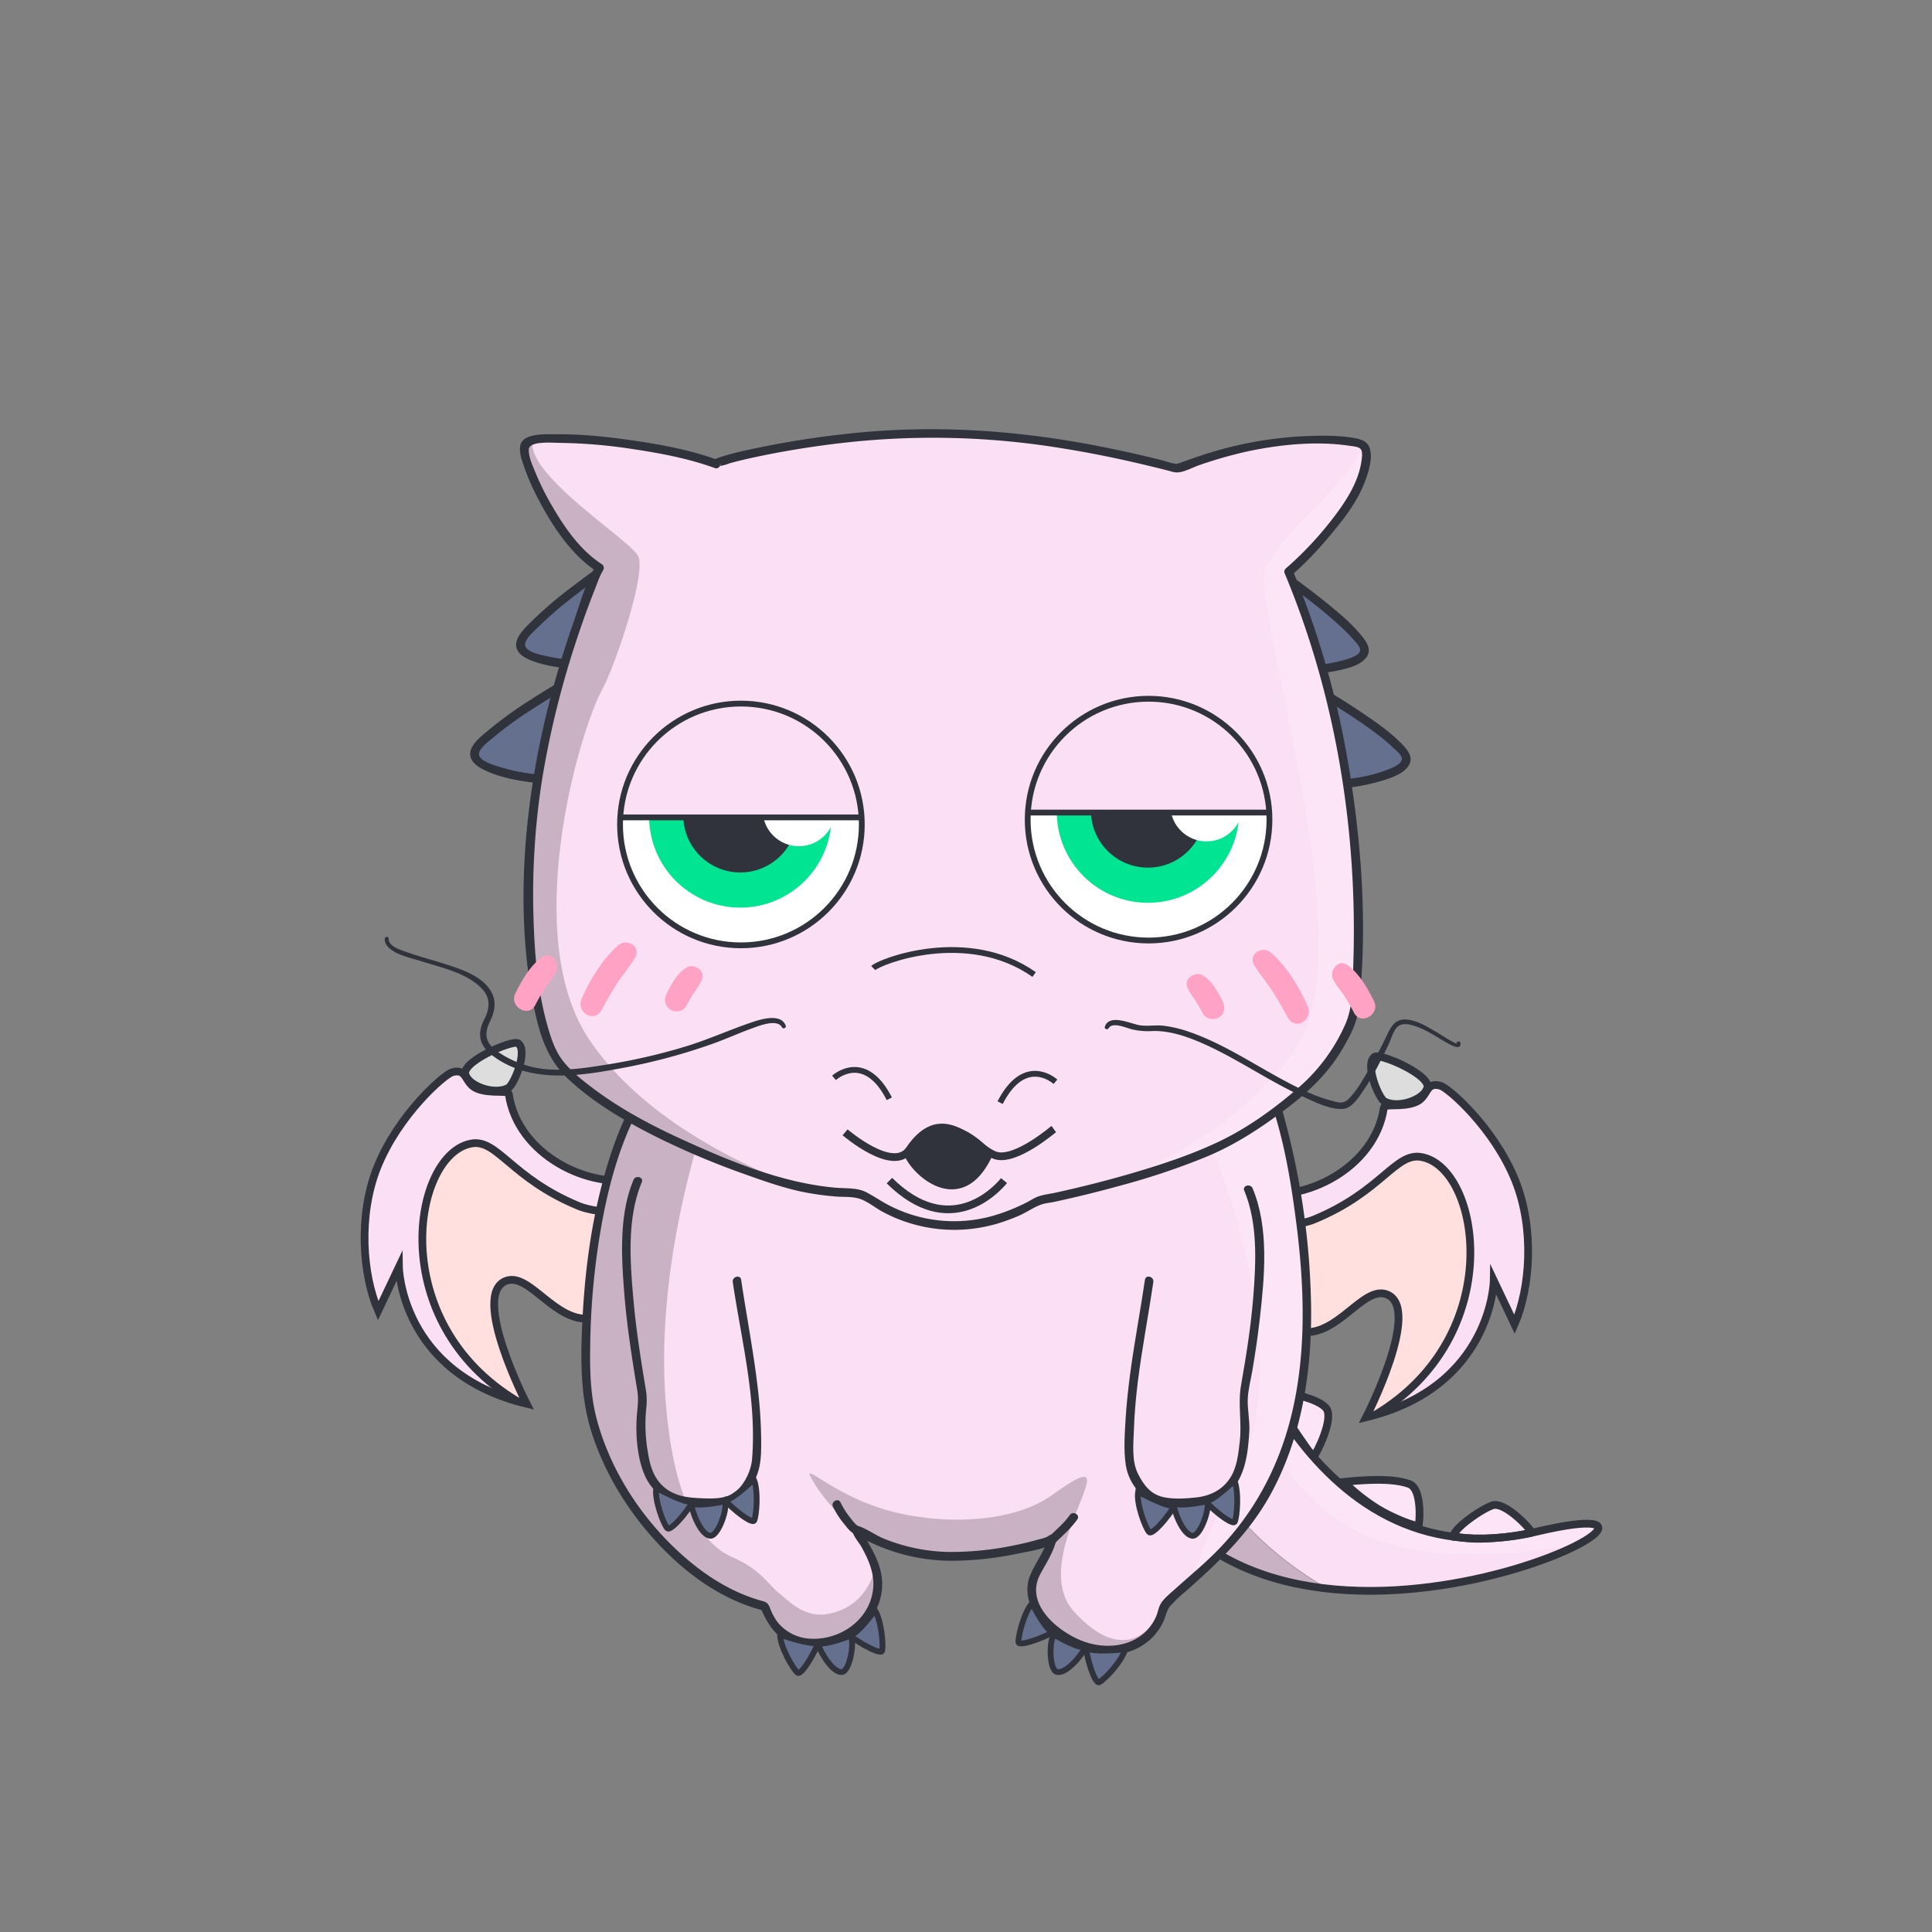 <svg id="_1" data-name="1" xmlns="http://www.w3.org/2000/svg" xmlns:xlink="http://www.w3.org/1999/xlink" viewBox="0 0 1000 1000"><rect x="0" y="0" width="1000" height="1000" fill="#808080" stroke="none"/><defs><clipPath id="clip-path" transform="translate(0.31 30.59)"><path id="_tail03_-clip" data-name="[tail03]-clip" d="M647,648.16s7.53,50.62,23,76,26.39,39.64,47,41,33.55-14.34,37.64-20.65,2.89-16.89-3.86-19.67-11.65-1.26-13.31,5.31,8,6,7,10.19c-1.18,4.65-7.9,5.27-7.9,5.27s-9.53.57-15.5-10.52-.52-31.18,8.38-36.88S757,685.75,767.78,696a68.87,68.87,0,0,1,20.47,43c1.62,17.38-8.4,48.13-26.44,63.4s-39,23.86-66.14,17.51-57.29-26.69-94.18-45.67l28.66-60.31Z" style="fill:none"/></clipPath><clipPath id="clip-path-2" transform="translate(0.31 30.59)"><path id="_tail02_-clip" data-name="[tail02]-clip" d="M654.42,686.18s26.3,9.17,30.69,13.06c5.35,4.74-5.37,23.93-5.37,23.93l13.7,14.27s31.31-2.93,35.78.14,4.7,21.48,4.7,21.48,12.7,6.56,17.56,5.25,14-15.53,20.69-15.75,16.49,12.76,20.15,13.08,33.61-5.81,34.16-2.49-31.12,30.69-100.12,33.67-108.33-27-108.33-27l5.33-89.71,23.93-2.85h0Z" style="fill:#f6ffec"/></clipPath><clipPath id="clip-path-3" transform="translate(0.31 30.59)"><path id="_Tail_Muscle_-clip" data-name="[Tail_Muscle]-clip" d="M645.07,623s23.56,159.66,147.78,144.21c119-14.8,121-14.5,21.48,14.62,0,0-171.46,76.19-223.25-72S645.07,623,645.07,623Z" style="fill:none"/></clipPath><clipPath id="clip-path-4" transform="translate(0.31 30.59)"><path id="_tail08_-clip" data-name="[tail08]-clip" d="M612.89,637.84,585.21,777.66c36.45,23,116.73,22.09,157.24-7.22,9.52-6.89,29.87-27,29.87-27,11.88,17.56,29.29,13.69,37.2-10.33,4-12.06.8-46.51-.37-47.79-3-3.3-37.37,5.52-53.17,17-14.62,10.59,3.76,33.39,5.57,32.61,1.6-.69-3,1.94-4.58,2.83-19.79,10.93-55.82,25.64-86.72,12.14C613.18,724.93,612.89,637.84,612.89,637.84Z" style="fill:none"/></clipPath><clipPath id="clip-path-6" transform="translate(0.31 30.59)"><path id="_tail07_-clip" data-name="[tail07]-clip" d="M632.67,694.25l-37,82c39,36.2,152.35,61.44,166,0,10-45-28-43-9-22,3.27,3.61,3,49-67,31C620.93,768.6,632.67,694.25,632.67,694.25Z" style="fill:none"/></clipPath><clipPath id="clip-path-7" transform="translate(0.31 30.59)"><path id="_tail06_-clip" data-name="[tail06]-clip" d="M612.28,773l-11.69-120.2c-1.51,0,66.16,40.92,93.13,59.63,17.46,12.12,33,34.14,29.48,56.07-1.94,11.94-7.17,32-24.5,31.67-8.18-.16-12.4-2.41-13-5-.78-3.38,13.68-4.58,18.33-10.33,6.39-7.9,1.75-21.31-18.2-32.63C643.63,728.25,612.28,773,612.28,773Z" style="fill:none"/></clipPath><clipPath id="clip-path-8" transform="translate(0.31 30.59)"><path id="_tail05_-clip" data-name="[tail05]-clip" d="M616.46,730.47l27-27.31s11.57,59.44,35.07,72.61,38.82,5.65,59.59,13.82,23.5,33.31,20.26,35.53c-4.73,3.24-9.22-15.61-32.44-19.63-13.72-2.38-41,7.54-67.66,2.11s-55.54-27.46-55.54-27.46Z" style="fill:none"/></clipPath><clipPath id="clip-path-9" transform="translate(0.31 30.59)"><polyline id="_tail04_-clip" data-name="[tail04]-clip" points="650.53 728.99 669.03 757.16 689.53 770.32 711.53 773.49 733.03 764.49 734.86 761.32 729.53 725.16 733.7 717.66 763.36 701.66 780.7 695.66 794.86 728.16 796.86 749.99 781.03 761.66 748.03 773.16 736.53 782.99 714.2 793.82 685.03 794.66 653.2 785.66 632.36 765.82 593.53 737.82 632.36 708.66 650.53 728.99" style="fill:none"/></clipPath><clipPath id="clip-path-11" transform="translate(0.31 30.59)"><path id="_tail02_-clip-2" data-name="[tail02]-clip" d="M632.65,634.71a253.14,253.14,0,0,0,20,49.3c3.85,7.25,29.44,8.39,34.56,15.82,4,5.84-10.56,20.39-5.7,25.91a101.06,101.06,0,0,0,10.31,10c5.49,4.94,31.07-2,37.4,1.83,3.86,2.34,4.93,9.15,4.32,14.72-.5,4.63-2.87,8.22.89,9.36,4.6,1.39,12.38,4.82,17,2.66,8-3.73,13.25-15,23.22-16,5.87-.6,14,15.33,20.39,13.84C916.92,733.47,655.75,868.6,588.31,726.8S632.65,634.71,632.65,634.71Z" style="fill:none"/></clipPath><clipPath id="clip-path-17" transform="translate(0.31 30.59)"><path id="_Standard_left_-clip" data-name="[Standard_left]-clip" d="M346.49,630.25c-53.5-14.41-32.73,20.4-40.59,21.53-18.8,2.71-32-23.91-44.21-19.43C243.08,639.18,272.25,696,272.25,696c-65.29-15.79-66.07-70.82-66.07-70.82l-10.76,22.68c-8.09-18.66-10.39-49.29-.51-74.14,10.89-27.36,34.69-48.19,38.89-49.34,8-2.2,6.1,5.77,12.82,8.53,6.91,2.85,16.11.57,16.43,2.79,4.52,31.35,41.56,49.64,67.16,43.75,17.83-4.1,28.39,5.08,28.39,5.08l-3.67,13.87Z" style="fill:none"/></clipPath><clipPath id="clip-path-18" transform="translate(0.31 30.59)"><path id="_Standard_right_-clip" data-name="[Standard_right]-clip" d="M632.55,637.23c53.5-14.41,32.73,20.4,40.59,21.53,18.8,2.71,32-23.91,44.21-19.43C736,646.16,706.79,703,706.79,703c65.29-15.79,66.07-70.82,66.07-70.82l10.76,22.68c8.09-18.66,10.39-49.29.51-74.14-10.89-27.36-34.69-48.19-38.89-49.34-8-2.2-6.1,5.77-12.82,8.53-6.91,2.85-16.11.57-16.43,2.79-4.52,31.35-41.56,49.64-67.16,43.75-17.83-4.1-28.39,5.08-28.39,5.08l3.67,13.87Z" style="fill:none"/></clipPath><clipPath id="clip-path-19" transform="translate(0.31 30.59)"><path id="_Bat_Style_right_-clip" data-name="[Bat_Style_right]-clip" d="M638.71,593s21.93-8.5,38.55-19.63C693,562.79,696.4,544.86,701,548.49c9.44,7.48,20.29,25.2,27.72,31.7s21.54,23.23,21.88,38.64c.31,14.43-3.83,36.23-8.2,32.39s-9.29-25.29-25.8-25-32.16,11.16-32.16,11.16-18.72-27.18-32.81-18.85C639.26,625.88,638.71,593,638.71,593Z" style="fill:none"/></clipPath><clipPath id="clip-path-20" transform="translate(0.31 30.59)"><path id="_Bat_Style_right_-clip-2" data-name="[Bat_Style_right]-clip" d="M343.66,593s-21.93-8.5-38.55-19.63c-15.72-10.53-19.15-28.47-23.74-24.83-9.44,7.48-20.29,25.2-27.72,31.7s-21.54,23.23-21.88,38.64c-.31,14.43,3.83,36.23,8.2,32.39s9.29-25.29,25.8-25,32.16,11.16,32.16,11.16,18.72-27.18,32.81-18.85C343.1,625.88,343.66,593,343.66,593Z" style="fill:none"/></clipPath><clipPath id="clip-path-21" transform="translate(0.31 30.59)"><path id="_Skeleton-right_-clip" data-name="[Skeleton-right]-clip" d="M634.36,580.58s62.81-36.24,71.18-63.79c6.62-21.72,42.4-7.24,71.4,10.81,16.13,10,53.56,40.93,70.44,76.67,18.18,38.47,20.41,74.46,13,82.08s-20-45.46-50.15-78.15C773.86,568.75,726,545.83,728.4,565c6.18,49.17,2.87,101.12-2.53,106.7s-11.1-67.54-31.73-81.15c-18.78-12.38-55,5.32-55,5.32Z" style="fill:none"/></clipPath><clipPath id="clip-path-22" transform="translate(0.31 30.59)"><path id="_Skeleton-left_-clip" data-name="[Skeleton-left]-clip" d="M344.23,575.8S281.42,539.56,273,512c-6.62-21.72-42.4-7.24-71.4,10.81-16.13,10-53.56,40.93-70.44,76.67C113,638,110.8,674,118.17,681.57s20-45.46,50.15-78.15C204.74,564,252.6,541,250.2,560.17c-6.18,49.17-2.87,101.12,2.53,106.7s11.1-67.54,31.73-81.15c18.78-12.38,55,5.32,55,5.32Z" style="fill:none"/></clipPath><clipPath id="clip-path-23" transform="translate(0.31 30.59)"><path id="_body03_-clip" data-name="[body03]-clip" d="M349.36,563.16c-2.37-1.29-26.56,60.64-18.67,110,3.36,21-2.46,66.71,14.67,69.67,22,3.8,26,35,26,35,8.65,11.28,22.9,18.47,26.33,24.67,8.36,15.09,18.48,21.32,37.67,15,19.67-13.6,26.11-30.41,8.67-53-1.17-6,7.8.22,24,2.33,25.34,3.31,64,4.28,76-8.33,7.43-7.83-9.74,19.14-8.92,33.5,1.5,26.25,40.75,43,58.75,20.75,12.23-8.91,36-62.84,42.92-76.92,8.4-17.13,6.8-38.26,8.33-59.58,3.47-48.33-5.62-97.37-28.75-114.75C600.93,549.9,584,556,561.07,554.4L477.7,519.49,349.36,563.16" style="fill:none"/></clipPath><clipPath id="clip-path-24" transform="translate(0.31 30.59)"><path id="_body02_-clip" data-name="[body02]-clip" d="M339.23,525.2C310.55,562.77,301.58,631,303.14,682.82c1.44,48,45.73,106.68,92.39,118,3.34,8.44,4.21,10,11.49,15.45s22.14,4.52,30,0c10-5.73,16.44-14.63,17-26.12.6-12.32-9.7-25.91-11-28.71-.27-.59,16.64,11.31,41.77,13.29,24.07,1.89,56.34-6.08,59.51-8.88-3.35,15.3-14,18-9.59,32.51,4,13.34,25.43,28.61,45.1,24.78s21.7-21.43,22.5-22.37c15-17.72,56.14-37.1,69.87-106.85,13.5-68.59-11.8-164.88-20.77-172.54s-142.51,32.55-183.08,28a724.71,724.71,0,0,0-88.49-4.48C369.17,545,339.23,525.2,339.23,525.2Z" style="fill:#f6ffec"/></clipPath><clipPath id="clip-path-25" transform="translate(0.31 30.59)"><path id="_Muscle_-clip" data-name="[Muscle]-clip" d="M350.18,554.68c-27.48,39.38-34.07,83.21-35.52,130.48-1.47,48,34.21,104.33,80.88,115.67,3.34,8.44,4.21,10,11.49,15.45s22.14,4.52,30,0c10-5.73,16.44-14.63,17-26.12.6-12.32-11-28.71-12.25-31.5-.53-1.16,19,9.24,30.52,10.22,47.31,4,64.28-5.32,70.77-11-3.35,15.3-12.7,26-8.31,40.53,4,13.34,25.43,28.61,45.1,24.78s21.7-21.43,22.5-22.37c15-17.72,42.77-33.79,56.5-103.53,13.5-68.59-33.23-145.77-42.2-153.43S509,553.94,468.39,549.38a724.71,724.71,0,0,0-88.49-4.48C369.17,545,350.18,554.68,350.18,554.68Z" style="fill:none"/></clipPath><clipPath id="clip-path-33" transform="translate(0.31 30.59)"><path id="_body02_-clip-2" data-name="[body02]-clip" d="M339.23,525.2C310.55,562.77,301.58,631,303.14,682.82c1.44,48,45.73,106.68,92.39,118,3.34,8.44,4.21,10,11.49,15.45s22.14,4.52,30,0c10-5.73,16.44-14.63,17-26.12.6-12.32-9.7-25.91-11-28.71-.27-.59,16.64,11.31,41.77,13.29,24.07,1.89,56.34-6.08,59.51-8.88-3.35,15.3-14,18-9.59,32.51,4,13.34,25.43,28.61,45.1,24.78s21.7-21.43,22.5-22.37c15-17.72,56.14-37.1,69.87-106.85,13.5-68.59-11.8-164.88-20.77-172.54s-142.51,32.55-183.08,28a724.71,724.71,0,0,0-88.49-4.48C369.17,545,339.23,525.2,339.23,525.2Z" style="fill:none"/></clipPath><clipPath id="clip-path-48" transform="translate(0.31 30.59)"><path id="_head03_-clip" data-name="[head03]-clip" d="M367.56,209.27C355.85,205,334.35,205.06,320.7,195s-33-52.45-34.83-48c-1.7,4.06-18.83,37.83-10.39,75.45,3,13.2,22.55,35,31.71,40.71-1.13,1.72-10.43,23.28-19.29,53.68a445,445,0,0,0-13.72,62.9,395.06,395.06,0,0,0-3.54,57c.39,39.3,6.71,73.13,16.93,84.27,32.32,35.22,110.54,59.72,123.5,62.56,14,3.08,24.59,2.86,30.8,3.81s39.32,34.12,93,3.22c0,0,77.16-14.94,109.6-37.28,32.22-22.19,40.8-31.36,51.19-53.76,5.48-11.82,6.71-76.62-3.1-134.79-8.86-52.56-28.62-99.57-28.62-99.57s10.1-6.8,25.46-24.66c16.31-19,20.23-90.65,16.63-93.5-3.75-3-34.86,45.07-58.88,48-23.09,2.81-38.84,16.24-40.88,16.45-.08,0-10.94-10.24-37.87-19.95-22.4-8.07-18.53-2.73-41-6.57-13.15-2.25,17.65-15.5,4-39.76-19.5-34.67,9,16.33-38.5,22.33-30.25,3.82-42.9,22.68-64.06,22.69C402.3,190.18,367.48,209.09,367.56,209.27Z" style="fill:none"/></clipPath><clipPath id="clip-path-49" transform="translate(0.31 30.59)"><path id="_head02_-clip" data-name="[head02]-clip" d="M370.36,209.54c-31.25-11.5-95.95-17.11-98.93-10s17.24,50.54,38.56,63.87c-1.81,2.77-24.81,56.9-33,116.58s-1.61,124.89,13.39,141.24c32.32,35.22,110.54,59.72,123.5,62.56,14,3.08,24.59,2.86,30.8,3.81s39.32,34.12,93,3.22c0,0,77.16-14.94,109.6-37.28,32.22-22.19,40.8-31.36,51.19-53.76,5.48-11.82,6.71-76.62-3.1-134.79-8.86-52.56-28.62-99.57-28.62-99.57A216.17,216.17,0,0,0,693,236.91c14-18,15.9-34,12.3-36.9-3.75-3-24.23-4.07-48.25-1.14-23.09,2.81-46,12.63-48,12.83s-53.58-15.55-112.65-18S369.39,207.48,370.36,209.54Z" style="fill:#f6ffec"/></clipPath><clipPath id="clip-path-50" transform="translate(0.31 30.59)"><path id="_Muscle_-clip-3" data-name="[Muscle]-clip" d="M501.84,194.55c-27.48-3.75-36.42-.34-58.27,6.25-10.21-8.75-9.09-14-23.34-16-14.07-2-41.62,9.63-46.37,12.25s-5.37,6.26-3.5,10.25c-31.25-11.5-95.95-17.11-98.93-10s17.24,50.54,38.56,63.87c-3.62,5.55-9.12,31.25-5.16,49.23-19.36,14.36-27.22,33.86-25.09,57.87.62,7,1.24,9.65,4.45,20.69-6.12,20.21-23.83,97.33,6.17,130,32.32,35.22,110.54,59.72,123.5,62.56,14,3.08,24.59,2.86,30.8,3.81s39.32,34.12,93,3.22c0,0,77.16-14.94,109.6-37.28,32.22-22.19,40.8-31.36,51.19-53.76s-7.59-95.92-6.14-104.66c4-24.08,3.19-37.92-.44-50.17-6.95-23.52-23.55-31.87-23.55-31.87a130.71,130.71,0,0,0,3-25.28,60.22,60.22,0,0,0-4.6-22.37A216.17,216.17,0,0,0,693,234.68c14-18,15.9-34,12.3-36.9-3.75-3-24.23-4.07-48.25-1.14-23.09,2.81-46,12.63-48,12.83-4.17.42-1.43-7.34-10.92-12.67s-40.36-10.59-47.77-8S537.7,200.43,534,202.43,529.32,198.3,501.84,194.55Z" style="fill:none"/></clipPath><clipPath id="clip-path-59" transform="translate(0.31 30.59)"><path id="_head02_-clip-2" data-name="[head02]-clip" d="M370.36,209.54c-31.25-11.5-95.95-17.11-98.93-10s17.24,50.54,38.56,63.87c-1.81,2.77-24.81,56.9-33,116.58s-1.61,124.89,13.39,141.24c32.32,35.22,110.54,59.72,123.5,62.56,14,3.08,24.59,2.86,30.8,3.81s39.32,34.12,93,3.22c0,0,77.16-14.94,109.6-37.28,32.22-22.19,40.8-31.36,51.19-53.76,5.48-11.82,6.71-76.62-3.1-134.79-8.86-52.56-28.62-99.57-28.62-99.57A216.17,216.17,0,0,0,693,236.91c14-18,15.9-34,12.3-36.9-3.75-3-24.23-4.07-48.25-1.14-23.09,2.81-46,12.63-48,12.83s-53.58-15.55-112.65-18S369.39,207.48,370.36,209.54Z" style="fill:none"/></clipPath><clipPath id="clip-path-61" transform="translate(0.31 30.59)"><path id="_head01_-clip-5" data-name="[head01]-clip" d="M501.84,198.74c-27.48-3.75-36.42-.34-58.27,6.25-10.21-8.75-9.09-14-23.34-16-14.07-2-41.62,9.63-46.37,12.25s-5.37,6.26-3.5,10.25c-31.25-11.5-95.95-17.11-98.93-10S288.67,252,310,265.36c-3.62,5.55-9.12,31.25-5.16,49.23-19.36,14.36-27.22,33.86-25.09,57.87.62,7,1.24,9.65,4.45,20.69-6.12,20.21-23.83,97.33,6.17,130,32.32,35.22,110.54,59.72,123.5,62.56,14,3.08,24.59,2.86,30.8,3.81s39.32,34.12,93,3.22c0,0,77.16-14.94,109.6-37.28,32.22-22.19,40.8-31.36,51.19-53.76s-7.59-95.92-6.14-104.66c4-24.08,3.19-37.92-.44-50.17C684.9,323.37,668.3,315,668.3,315a130.71,130.71,0,0,0,3-25.28,60.22,60.22,0,0,0-4.6-22.37A216.17,216.17,0,0,0,693,238.86c14-18,15.9-34,12.3-36.9-3.75-3-24.23-4.07-48.25-1.14-23.09,2.81-46,12.63-48,12.83-4.17.42-1.43-7.34-10.92-12.67s-40.36-10.59-47.77-8S537.7,204.61,534,206.61,529.32,202.49,501.84,198.74Z" style="fill:none"/></clipPath></defs>
<title>20435</title>
<g id="TAILFUR">
<g id = "Tail-mainColor">
<g id="Tail-mainColor_Round">
<path id="_tail02_-clip-5" data-name="[tail02]-clip" d="M654.42,686.18s26.3,9.17,30.69,13.06c5.35,4.74-5.37,23.93-5.37,23.93l13.7,14.27s31.31-2.93,35.78.14,4.7,21.48,4.7,21.48,12.7,6.56,17.56,5.25,14-15.53,20.69-15.75,16.49,12.76,20.15,13.08,33.61-5.81,34.16-2.49-31.12,30.69-100.12,33.67-108.33-27-108.33-27l5.33-89.71,23.93-2.85h0Z" transform="translate(0.31 30.59)" style="fill:#f6ffec"/>
<g style="clip-path:url(#clip-path-2)">
<rect id="rectangles-2" data-name="rectangles" x="595.76" y="619.87" width="292.85" height="292.85" style="fill:#fbdff5"/>
</g>
</g></g>
<g id="TAILFUR_Plain">
<g id="color1-2" data-name="color1">
<g style="clip-path:url(#clip-path-2)">
<path id="path-1" d="M712.25,794.5c-39.44-26.79-2.78-37.91,15.25-37.75S751.68,821.29,712.25,794.5Z" transform="translate(0.31 30.59)" style="fill:#fbdff5"/>
<path id="path-1-2" data-name="path-1" d="M674.11,764.68C648.45,747.25,672.3,740,684,740.12S699.76,782.11,674.11,764.68Z" transform="translate(0.31 30.59)" style="fill:#fbdff5"/>
<path id="path-1-3" data-name="path-1" d="M642,794.8c-26.39-17.93-1.86-25.37,10.21-25.26S668.36,812.73,642,794.8Z" transform="translate(0.31 30.59)" style="fill:#fbdff5"/>
<path id="path-1-4" data-name="path-1" d="M668.33,803.79c-12.43,5.44-13.55-6.7-6.78-9.39S680.76,798.35,668.33,803.79Z" transform="translate(0.31 30.59)" style="fill:#fbdff5"/>
</g>
</g>
</g></g>

<g id = "TAILSHADOW">
<g id="TAILSHADOW_Round">
<g style="clip-path:url(#clip-path-11)">
<path id="path-1-18" data-name="path-1" d="M812.29,813c-115.75,16-172.6-56.63-184.52-75.85s-12.25-14.93-12.25-14.93l-30.35,16.2,14.91,36,96.34,56.93,67.83,7.84Z" transform="translate(0.31 30.59)" style="stroke:#000002;stroke-width:0.5px;opacity:0.2"/>
<path id="path-0-5" data-name="path-0" d="M845.72,751.4s63.87-4.55,28.78,4.86C733.74,794,700,760.36,691,755.23c-17.91-10.22-44.65-51.16-44.65-51.16l23.25-28.87,31.46,10.19,103.72,51.79L843.1,751.8Z" transform="translate(0.31 30.59)" style="fill:#fff;opacity:0.2"/>
</g>
</g></g>

<g id = "TAIL">
<g id="TAIL_Round">
<g id="layer">
<g id="path-3-5" data-name="path-3">
<path id="path-0-7" data-name="path-0" d="M792.2,762.84c1.63-.33-13.41-16.55-20-14.26s-21.65,13.24-19.89,16.28c5.66.57,9.78,1.57,21.23.62A129.79,129.79,0,0,0,792.2,762.84Z" transform="translate(0.31 30.59)" style="fill:none;stroke:#30323c;stroke-width:4px"/>
</g>
<g id="path-2-5" data-name="path-2">
<path id="path-0-8" data-name="path-0" d="M733.92,759.07c.62-1.55,1.85-19-4.7-21.48s-17.5-2.87-34-1.13a102.54,102.54,0,0,0,17.38,13.78C722.21,756.08,733.61,759.84,733.92,759.07Z" transform="translate(0.31 30.59)" style="fill:none;stroke:#30323c;stroke-width:4px"/>
</g>
<g id="path-1-21" data-name="path-1">
<path id="path-0-9" data-name="path-0" d="M679.74,723.17C681,722,690.72,703,685.86,698s-15.78-6.32-31.44-11.81C654.42,686.18,678.52,724.3,679.74,723.17Z" transform="translate(0.31 30.59)" style="fill:none;stroke:#30323c;stroke-width:4px"/>
</g>
<path id="path-0-10" data-name="path-0" d="M632.65,634.71s40.59,156.2,162.43,127.48S655.75,868.6,588.31,726.8,632.65,634.71,632.65,634.71Z" transform="translate(0.31 30.59)" style="fill:none;stroke:#30323c;stroke-width:4px"/>
</g>
</g></g>

<g id = "WINGSFUR">
<g id="WINGSFUR_Standard">
<g id="Standard_left">
<g style="clip-path:url(#clip-path-17)">
<path id="Standard_left-2" d="M366.87,599.08c-1.74.25-59.85-13.64-59.85-13.64L234.5,551.82s-28.07,33.88-27.56,37.37,23,79.5,23,79.5l52.91,45.81L386.64,659Z" transform="translate(0.31 30.59)" style="fill:#ffe0de"/>
<path id="Standard_left-1" d="M365,571.45l-8.43,38.32-5.94-2.11s-13.38,1.93-18.32.56-12.56-8.88-12.56-8.88c-28.12-5.89-31.69-10.61-71.8-38.93,0,0-35,4.3-29,59.39s47,73.67,47,73.67-11.17,1.82-39.19-20.62c-29.53-23.65-54.43-33.71-54.43-33.71s28.08-124.41,29-124.54,77.33-27.77,77.33-27.77l31.52,56,52.18,30.47Z" transform="translate(0.31 30.59)" style="fill:#fbdff5"/>
</g>
</g>
<path id="StandardPaw-left" d="M262.73,532.55c3-1.57,10.49-19.48,5.06-23.16-2.84-1.92-31,10.15-26.94,16.82C243,531.67,255.53,536.32,262.73,532.55Z" transform="translate(0.31 30.59)" style="fill:#ddd"/>
<g id="Standard_right">
<g style="clip-path:url(#clip-path-18)">
<path id="Standard_right-2" d="M612.16,606.06c1.74.25,59.85-13.64,59.85-13.64l72.52-33.63s28.07,33.88,27.56,37.37-23,79.5-23,79.5l-52.91,45.81L592.39,666Z" transform="translate(0.31 30.59)" style="fill:#ffe0de"/>
<path id="Standard_right-1" d="M614.07,578.43l8.43,38.32,5.94-2.11s13.38,1.93,18.32.56,12.56-8.88,12.56-8.88c28.12-5.89,31.69-10.61,71.8-38.93,0,0,35,4.3,29,59.39s-47,73.67-47,73.67,11.17,1.82,39.19-20.62c29.53-23.65,54.43-33.71,54.43-33.71s-28.08-124.41-29-124.54-77.33-27.77-77.33-27.77l-31.52,56L616.77,580.3Z" transform="translate(0.31 30.59)" style="fill:#fbdff5"/>
</g>
</g>
<path id="StandardPaw-left-2" data-name="StandardPaw-left" d="M716.31,539.53c-3-1.57-10.49-19.48-5.06-23.16,2.84-1.92,31,10.15,26.94,16.82C736.08,538.65,723.5,543.3,716.31,539.53Z" transform="translate(0.31 30.59)" style="fill:#ddd"/>
</g></g>

<g id = "WINGS">
<g id="WINGS_Standard">
<g id="right">
<path id="path-2-6" data-name="path-2" d="M716.31,539.53c-3-1.57-10.49-19.48-5.06-23.16,2.84-1.92,31,10.15,26.94,16.82C736.08,538.65,723.5,543.3,716.31,539.53Z" transform="translate(0.31 30.59)" style="fill:none;stroke:#30323c;stroke-miterlimit:10;stroke-width:4px"/>
<path id="path-1-23" data-name="path-1" d="M632.55,637.23c53.5-14.41,32.73,20.4,40.59,21.53,18.8,2.71,32-23.91,44.21-19.43C736,646.16,706.79,703,706.79,703c65.29-15.79,66.07-70.82,66.07-70.82l10.76,22.68c8.09-18.66,10.39-49.29.51-74.14-10.89-27.36-34.69-48.19-38.89-49.34-8-2.2-6.1,5.77-12.82,8.53-6.91,2.85-16.11.57-16.43,2.79-4.52,31.35-41.56,49.64-67.16,43.75-17.83-4.1-28.39,5.08-28.39,5.08l3.67,13.87Z" transform="translate(0.31 30.59)" style="fill:none;stroke:#30323c;stroke-miterlimit:10;stroke-width:4px"/>
<path id="path-0-11" data-name="path-0" d="M627,614.43c2.3-3.08,18.69,8.33,28.68-5.37,4.4-6,16-5.08,24.07-8.4,35-14.4,42.09-34.74,55.54-32.41,30.57,5.3,45.05,92.36-23.8,133.47" transform="translate(0.31 30.59)" style="fill:none;stroke:#30323c;stroke-miterlimit:10;stroke-width:4px"/>
</g>
<g id="left">
<path id="path-2-7" data-name="path-2" d="M262.73,532.55c3-1.57,10.49-19.48,5.06-23.16-2.84-1.92-31,10.15-26.94,16.82C243,531.67,255.53,536.32,262.73,532.55Z" transform="translate(0.31 30.59)" style="fill:none;stroke:#30323c;stroke-miterlimit:10;stroke-width:4px"/>
<path id="path-1-24" data-name="path-1" d="M346.49,630.25c-53.5-14.41-32.73,20.4-40.59,21.53-18.8,2.71-32-23.91-44.21-19.43C243.08,639.18,272.25,696,272.25,696c-65.29-15.79-66.07-70.82-66.07-70.82l-10.76,22.68c-8.09-18.66-10.39-49.29-.51-74.14,10.89-27.36,34.69-48.19,38.89-49.34,8-2.2,6.1,5.77,12.82,8.53,6.91,2.85,16.11.57,16.43,2.79,4.52,31.35,41.56,49.64,67.16,43.75,17.83-4.1,28.39,5.08,28.39,5.08l-3.67,13.87Z" transform="translate(0.31 30.59)" style="fill:none;stroke:#30323c;stroke-miterlimit:10;stroke-width:4px"/>
<path id="path-0-12" data-name="path-0" d="M352.05,607.45c-2.3-3.08-18.69,8.33-28.68-5.37-4.4-6-16-5.08-24.07-8.4-35-14.4-42.09-34.74-55.54-32.41-30.57,5.3-45.05,92.36,23.8,133.47" transform="translate(0.31 30.59)" style="fill:none;stroke:#30323c;stroke-miterlimit:10;stroke-width:4px"/>
</g>
</g></g>

<g id="BODYFUR">
<g id = "Body-mainColor">
<g id="Body-mainColor_Round">
<g id="clipping_Path-2" data-name="clipping Path">
<path id="_body02_-clip-7" data-name="[body02]-clip" d="M339.23,525.2C310.55,562.77,301.58,631,303.14,682.82c1.44,48,45.73,106.68,92.39,118,3.34,8.44,4.21,10,11.49,15.45s22.14,4.52,30,0c10-5.73,16.44-14.63,17-26.12.6-12.32-9.7-25.91-11-28.71-.27-.59,16.64,11.31,41.77,13.29,24.07,1.89,56.34-6.08,59.51-8.88-3.35,15.3-14,18-9.59,32.51,4,13.34,25.43,28.61,45.1,24.78s21.7-21.43,22.5-22.37c15-17.72,56.14-37.1,69.87-106.85,13.5-68.59-11.8-164.88-20.77-172.54s-142.51,32.55-183.08,28a724.71,724.71,0,0,0-88.49-4.48C369.17,545,339.23,525.2,339.23,525.2Z" transform="translate(0.31 30.59)" style="fill:#f6ffec"/>
<g style="clip-path:url(#clip-path-24)">
<rect id="rectangles-5" data-name="rectangles" x="282.67" y="456.58" width="474.27" height="474.27" style="fill:#fbdff5"/>
</g>
</g>
</g></g>
<g id="BODYFUR_Plain">
<g id="color1-14" data-name="color1">
<g style="clip-path:url(#clip-path-24)">
<path id="path-6-2" data-name="path-6" d="M352.31,645.11c13.65,14.46,23.82,18,36.64,20.82s20.37-2.15,26.93-16.45c6.46-14.1-1-35.16-17.41-32.91s-14,20.8-8.1,13.18,10.09-5.36,13.39.69c2.91,5.33,4.67,16.17-4.63,20.78s-38.25-1-50.44-28c-11.2-24.8-13.46-72.71-29.55-69.54-2.34.46-36.73,1-44.14,38.6S338.94,631,352.31,645.11Z" transform="translate(0.31 30.59)" style="fill:#fbdff5"/>
<path id="path-5-2" data-name="path-5" d="M635,651.78c-13.65,14.46-23.82,18-36.64,20.82s-20.37-2.15-26.93-16.45c-6.46-14.1,1-35.16,17.41-32.91s14,20.8,8.1,13.18-10.09-5.36-13.39.69c-2.91,5.33-4.67,16.17,4.63,20.78s38.25-1,50.44-28c11.2-24.8,13.46-72.71,29.55-69.54,2.34.46,36.73,1,44.14,38.6S648.38,637.62,635,651.78Z" transform="translate(0.31 30.59)" style="fill:#fbdff5"/>
<path id="path-4-4" data-name="path-4" d="M340.22,652.9c5.39-3.08,10.21-1.56,10.61,3.83s-3.23,9.46-6.69,8.67C338.3,664.08,334.82,656,340.22,652.9Z" transform="translate(0.31 30.59)" style="fill:#fbdff5"/>
<path id="path-3-6" data-name="path-3" d="M386.72,635.15c5.39-3.08,10.21-1.56,10.61,3.83s-3.23,9.46-6.69,8.67C384.8,646.33,381.32,638.23,386.72,635.15Z" transform="translate(0.31 30.59)" style="fill:#fbdff5"/>
<path id="path-2-8" data-name="path-2" d="M593.22,641.65c5.39-3.08,10.21-1.56,10.61,3.83s-3.23,9.46-6.69,8.67C591.3,652.83,587.82,644.73,593.22,641.65Z" transform="translate(0.31 30.59)" style="fill:#fbdff5"/>
<path id="path-1-28" data-name="path-1" d="M652.57,653.61c-5.38-3.11-10.2-1.62-10.63,3.77s3.17,9.48,6.64,8.71C654.42,664.8,657.94,656.72,652.57,653.61Z" transform="translate(0.31 30.59)" style="fill:#fbdff5"/>
</g>
</g>
</g></g>

<g id = "PAUNCHFUR">
<g id="PAUNCHFUR_Plain">
<g style="clip-path:url(#clip-path-25)">
<path id="path-1-37" data-name="path-1" d="M485,657.82c-6,.27-40.47-54.59-73.32-13.67C379.45,684.32,412.88,749,432,749.52c9.38,21.37,92.4,31.63,92.4,31.63s6.72-6.2,16.44-22.56c27.13-3.31,61.11-117.69,22.75-130.68C537,618.92,490.83,657.56,485,657.82Z" transform="translate(0.31 30.59)" style="fill:#fbdff5"/>
</g>
</g></g>

<g id = "BODYSHADOW">
<g id="BODYSHADOW_Round">
<g id="bodyShadow-3" data-name="bodyShadow">
<g style="clip-path:url(#clip-path-33)">
<path id="path-1-44" data-name="path-1" d="M347,523.18c-.83,19.78,30.47-11,19.44,20.31s-26.63,92.6-22.25,150.6,21.74,75.82,34.72,81.4c15.2,6.54,18.94,15,24.6,19,2.71,1.91,11.4,12.07,23.4,10.5s24.75-10.12,26.83-30.33c1.22-11.82,12.82,23.85,9,28.27-5.67,6.56-54.36,35.56-71.35,29.56s-18-1.12-38-29.56-48.33-13.69-52-53.73c-1.23-13.47-22.24-24.07-21.5-35.71,1.46-23,10-46.91,3-73C253.6,531.34,347,523.18,347,523.18Z" transform="translate(0.31 30.59)" style="opacity:0.2"/>
<path id="path-0-20" data-name="path-0" d="M421.76,738.11c-9.58-15.44,4.41,2.49,33.85,12,26.4,8.5,66.74,9,88.73-6.93,46.52-33.61-15,31.69,11.35,60.51s40.38,6.11,40.38,6.11L587,862.33l-94.36-85.51s-18.92,3.07-39.55-7.83C442,763.13,427.45,747.28,421.76,738.11Z" transform="translate(0.31 30.59)" style="opacity:0.2"/>
<path id="path-0-21" data-name="path-0" d="M592.48,489.61c25.71,45.88,87.08,172.57,44.82,250.46s-15.78,83.36-15.78,83.36l52.68-17.67,30.55-185.83L635.58,509.16Z" transform="translate(0.31 30.59)" style="fill:#fff;opacity:0.2"/>
</g>
</g>
</g></g>

<g id = "BODY">
<g id="BODY_Round">
<g id="path-3-16" data-name="path-3">
<path d="M337.29,524.06C324.68,540.8,317,560.84,311.63,581c-5.91,22.26-9,45.3-10.29,68.27-1.15,20.69-1.76,41.72,4.61,61.68,6.47,20.25,17.81,39,31.92,54.79,15.2,17,34.62,31.64,57.06,37.3l-1.57-1.57c3.51,8.82,8.82,16.71,18.46,19.61a35.51,35.51,0,0,0,30.64-5.65c8.74-6.54,14.58-17,13.77-28.08-.75-10.34-6.76-18.1-11.24-27v2.25l-2.54,1c-.75-.22.75.46,1.11.66,1.14.65,2.3,1.27,3.47,1.88a104,104,0,0,0,11.3,5A98.33,98.33,0,0,0,493,777.27a172.5,172.5,0,0,0,34-3.82c5.92-1.22,14-2.17,18.9-6l-3.76-2.19c-1.81,7.47-6.63,12.9-9.36,19.87-2.3,5.87-1.37,12.38,1.45,17.91,6.65,13,22.4,21.87,36.69,22.87,12.93.9,25.39-5.21,30.91-17.16,1.21-2.62,1.77-5.88,3.24-7.69a69.35,69.35,0,0,1,8.09-7.75c17.1-15.14,33.17-30.3,44.27-50.61,16.15-29.53,21.28-63.53,20.88-96.82a393.43,393.43,0,0,0-12.48-92.73c-2.39-9.31-5-18.84-9.1-27.56-2-4.27-4-7.06-8.87-7.38-6.64-.44-13.6,1-20.11,2.15-10.54,1.81-21,4-31.46,6.26C570.66,532.11,545,538,519.18,542.51a340.51,340.51,0,0,1-34,4.6c-12.93.95-25.5-1-38.38-2.07q-16.69-1.37-33.43-2c-11.22-.4-22.61.29-33.8-.43-5.53-.35-11-3.29-15.89-5.74-5.46-2.75-10.76-5.81-16-9-2.48-1.51-4.94-3.05-7.37-4.65s-4.68,2.29-2.27,3.89a237.85,237.85,0,0,0,22.32,13.13c4.66,2.4,9.56,4.84,14.66,6.15,7.73,2,16.6.65,24.52.79q32,.53,63.89,3.89a131.18,131.18,0,0,0,27.34,0c46.31-4.67,91.23-18.19,137-26.21,6.32-1.11,13.07-2.58,19.54-2.23,1.76.1,2.48.19,3.11.88,1.72,1.88,2.73,4.83,3.67,7.15,9.32,22.87,13.63,48.54,16.7,72.9,4.08,32.38,5.15,66.11-2.58,98-6.64,27.4-19.81,52-39.88,71.89-6.46,6.39-13.47,12.15-20.2,18.24-2.47,2.24-5.52,4.61-7.39,7.4-1.36,2-1.67,4.7-2.63,6.94-6.23,14.43-22.77,18-36.75,13.26-13.17-4.47-31.6-19.21-23.32-34.92,3.19-6,6.81-11.24,8.45-18,.57-2.36-2.06-3.51-3.76-2.19s-4.69,1.81-6.73,2.39c-4.22,1.2-8.52,2.15-12.84,3a157.45,157.45,0,0,1-33.2,3.11,93.83,93.83,0,0,1-32.8-6.88c-4.5-1.81-8.91-5.28-13.53-6.61a2.27,2.27,0,0,0-2.54,1c-1.26,2.73,3.1,7.44,4.33,9.62,3.72,6.59,7,14,6.22,21.73-1.56,16-16.58,26.66-32,26.08a23.35,23.35,0,0,1-17.45-8.53,28.39,28.39,0,0,1-4-7.55c-1.31-3.18-2.56-3-5.85-4-13.37-4-25.6-11.46-36.22-20.39-22.24-18.69-39.9-44.69-47.47-72.85-3.61-13.45-3.71-27.13-3.43-41a383.6,383.6,0,0,1,3.6-45.84c4.47-31.69,12.69-65.28,32.27-91.27C342.92,524,339,521.77,337.29,524.06Z" transform="translate(0.31 30.59)" style="fill:#30323c"/>
</g>
<g id="path-2-19" data-name="path-2">
<path d="M545.69,768.13c4.06-3.92,8.33-7.63,11.61-12.27,1.67-2.37-2.23-4.62-3.89-2.27-3,4.29-7.15,7.72-10.91,11.36-2.09,2,1.1,5.2,3.18,3.18Z" transform="translate(0.31 30.59)" style="fill:#30323c"/>
</g>
<g id="path-1-47" data-name="path-1">
<path d="M430.85,749.33a46.21,46.21,0,0,0,5.85,9c1.43,1.78,3.12,4,5.22,5.07,2.59,1.28,4.87-2.6,2.27-3.89-1.73-.86-3.13-2.91-4.3-4.37a41.6,41.6,0,0,1-5.15-8.08c-1.25-2.61-5.13-.33-3.89,2.27Z" transform="translate(0.31 30.59)" style="fill:#30323c"/>
</g>
<g id="path-0-25" data-name="path-0">
<g id="path-0-3-3" data-name="path-0-3">
<path d="M327.59,580.13c-7.6,18.13-6.26,40-4.73,59.19,1.34,16.77,4,33.35,6.71,49.94.66,4,.22,7.66-.15,11.77-.9,9.89-.06,22.19,3.72,31.36,5,12.23,16.28,16.34,28.6,17,5.57.28,11.52.36,16.79-1.72,5-2,8.07-5.93,10.8-10.42,4.12-6.78,4.35-13.39,4.35-21.17A242.84,242.84,0,0,0,392,688.72c-2.16-19.07-5.87-37.92-8.69-56.9-.42-2.85-4.76-1.64-4.34,1.2,4.45,30,12.47,61,10,91.54-.47,5.83-3.69,12.75-8.26,16.68-4.87,4.19-12.29,3.93-18.31,3.65-7.18-.33-13.87-1.07-19.39-6.11-5.27-4.82-6.86-10.91-8-17.74a83.83,83.83,0,0,1-.75-23.37,35,35,0,0,0-.48-10.11c-2.48-15-4.86-30-6.2-45.13-1.75-19.72-3.53-42.4,4.31-61.1,1.12-2.67-3.23-3.83-4.34-1.2Z" transform="translate(0.31 30.59)" style="fill:#30323c"/>
</g>
<g id="path-0-2-3" data-name="path-0-2">
<path d="M643.72,585.67c7,16.8,6.09,36.65,4.71,54.44-1.21,15.56-3.69,31-6.38,46.32-1.7,9.7.49,19.21-.65,29-.71,6.14-1.34,13-4.64,18.41-4,6.57-10.53,9.87-18,10.65-5.37.56-11.29,1-16.61-.11-6.81-1.38-10.49-6.24-13.47-12.22-3.36-6.74-2.32-15.43-2.08-22.75.27-8.23,1-16.44,2-24.61,2.16-17.35,5.5-34.53,8.06-51.81.42-2.83-3.91-4.06-4.34-1.2-2.42,16.3-5.49,32.49-7.68,48.82-1,7.68-1.87,15.4-2.33,23.14s-1.1,16.22.09,24c1.58,10.32,9.82,19.7,20.14,21.27,11,1.68,24.73.77,33.24-7.07s9.89-20.46,10.55-31.58c.35-5.91-1.15-11.75-.78-17.58.29-4.48,1.58-9.45,2.36-14,1.51-8.9,2.83-17.83,3.85-26.8,2.45-21.62,4.91-46.88-3.72-67.5-1.1-2.63-5.46-1.48-4.34,1.2Z" transform="translate(0.31 30.59)" style="fill:#30323c"/>
</g>
<path id="path-0-1" d="M335.86,689.61" transform="translate(0.31 30.59)" style="fill:none;stroke:#30323c;stroke-width:0.5px"/>
</g>
</g></g>

<g id = "PAW">
<g id = "Pawcolor">
<g id="Pawcolor_Round">
<g id="layer-4" data-name="layer">
<g id="layer-5">
<g id="path-1-50" data-name="path-1">
<path d="M331.39,304.24c-1.36-14.76,2.56-47.76-4.7-49.1-2.42-.45-50.62,32.75-57.19,46.28S332.75,319,331.39,304.24Z" transform="translate(0.31 30.59)" style="fill:#65708e"/>
</g>
<g id="path-0-28" data-name="path-0">
<path d="M307.31,365.43c-.14-14.82,6.49-47.39-.64-49.32-2.38-.64-53.15,28.47-60.81,41.41S307.44,380.25,307.31,365.43Z" transform="translate(0.31 30.59)" style="fill:#65708e"/>
</g>
</g>
<g id="layer-4-2" data-name="layer-4">
<g id="path-1-51" data-name="path-1">
<path d="M643.67,307c1.36-14.76-2.56-47.76,4.7-49.1,2.42-.45,50.62,32.75,57.19,46.28S642.32,321.74,643.67,307Z" transform="translate(0.31 30.59)" style="fill:#65708e"/>
</g>
<g id="path-0-29" data-name="path-0">
<path d="M665.65,368.18c.14-14.82-6.49-47.39.64-49.32,2.38-.64,53.15,28.47,60.81,41.41S665.51,383,665.65,368.18Z" transform="translate(0.31 30.59)" style="fill:#65708e"/>
</g>
</g>
<g id="layer-3-2" data-name="layer-3">
<path id="layer-3-4" d="M582,823.11c-1.51,6.08-10.54,15.59-13.35,17s-8.33-19.65-6-17.55C565.21,824.86,582,823.11,582,823.11Z" transform="translate(0.31 30.59)" style="fill:#65708e"/>
<path id="layer-3-3" d="M533.86,799.33c-4.15,4.69-7.27,17.11-7,20.08s20.1-5.1,17.21-5.66C540.94,813.15,533.86,799.33,533.86,799.33Z" transform="translate(0.31 30.59)" style="fill:#65708e"/>
<path id="layer-3-2-2" data-name="layer-3-2" d="M545.44,815.62c-2.78,1.61-2.87,18.22,1.33,19.19,6,1.39,16.75-14.13,14-13C557.85,822.93,545.44,815.62,545.44,815.62Z" transform="translate(0.31 30.59)" style="fill:#65708e"/>
<g id="layer-3-1">
<path id="path-3-19" data-name="path-3" d="M403.47,815.55c.05,6.26,6.63,17.61,9,19.65s12.67-17.18,9.9-15.68C419.4,821.15,403.47,815.55,403.47,815.55Z" transform="translate(0.31 30.59)" style="fill:#65708e"/>
<path id="path-2-22" data-name="path-2" d="M452.56,802.93c3.35,5.29,4.44,18.05,3.7,20.94s-19-8.25-16.08-8.34C443.36,815.44,452.56,802.93,452.56,802.93Z" transform="translate(0.31 30.59)" style="fill:#65708e"/>
<path id="path-1-52" data-name="path-1" d="M439.79,816.11c2.48,2-.09,18.44-4.39,18.73-6.13.41-14.27-16.63-11.75-15.12C426.36,821.35,439.79,816.11,439.79,816.11Z" transform="translate(0.31 30.59)" style="fill:#65708e"/>
</g>
</g>
<g id="layer-2-3" data-name="layer-2">
<path id="path-2-23" data-name="path-2" d="M588.77,741.54c-1,6.19,3.65,18.46,5.69,20.87s15.31-14.87,12.33-13.84C603.57,749.67,588.77,741.54,588.77,741.54Z" transform="translate(0.31 30.59)" style="fill:#65708e"/>
<path id="path-1-53" data-name="path-1" d="M638.6,735.75c2.43,5.77,1.43,18.53.22,21.27s-17.42-11.25-14.5-10.86C627.47,746.59,638.6,735.75,638.6,735.75Z" transform="translate(0.31 30.59)" style="fill:#65708e"/>
<path id="path-0-30" data-name="path-0" d="M624.27,746.56c2.12,2.41-3.1,18.18-7.4,17.76-6.11-.59-11.36-18.74-9.12-16.84C610.17,749.53,624.27,746.56,624.27,746.56Z" transform="translate(0.31 30.59)" style="fill:#65708e"/>
</g>
<g id="layer-1-2" data-name="layer-1">
<path id="path-2-24" data-name="path-2" d="M339.36,739.54c-1,6.19,3.65,18.46,5.69,20.87s15.31-14.87,12.33-13.84C354.17,747.67,339.36,739.54,339.36,739.54Z" transform="translate(0.31 30.59)" style="fill:#65708e"/>
<path id="path-1-54" data-name="path-1" d="M389.86,735.13c2.43,5.77,1.43,18.53.22,21.27s-17.42-11.25-14.5-10.86C378.73,746,389.86,735.13,389.86,735.13Z" transform="translate(0.31 30.59)" style="fill:#65708e"/>
<path id="path-0-31" data-name="path-0" d="M374.68,746.56c2.12,2.41-3.1,18.18-7.4,17.76-6.11-.59-11.36-18.74-9.12-16.84C360.57,749.53,374.68,746.56,374.68,746.56Z" transform="translate(0.31 30.59)" style="fill:#65708e"/>
</g>
</g>
</g></g>
<g id="PAW_Round">
<path id="path-15-6" data-name="path-15" d="M588.77,741.54c-1,6.19,3.65,18.46,5.69,20.87s15.31-14.87,12.33-13.84C603.57,749.67,588.77,741.54,588.77,741.54Z" transform="translate(0.31 30.59)" style="fill:none;stroke:#30323c;stroke-miterlimit:10;stroke-width:3px"/>
<path id="path-14-8" data-name="path-14" d="M638.6,735.75c2.43,5.77,1.43,18.53.22,21.27s-17.42-11.25-14.5-10.86C627.47,746.59,638.6,735.75,638.6,735.75Z" transform="translate(0.31 30.59)" style="fill:none;stroke:#30323c;stroke-miterlimit:10;stroke-width:3px"/>
<path id="path-13-4" data-name="path-13" d="M624.27,746.56c2.12,2.41-3.1,18.18-7.4,17.76-6.11-.59-11.36-18.74-9.12-16.84C610.17,749.53,624.27,746.56,624.27,746.56Z" transform="translate(0.31 30.59)" style="fill:none;stroke:#30323c;stroke-miterlimit:10;stroke-width:3px"/>
<path id="path-12-4" data-name="path-12" d="M582,823.11c-1.51,6.08-10.54,15.59-13.35,17s-8.33-19.65-6-17.55C565.21,824.86,582,823.11,582,823.11Z" transform="translate(0.31 30.59)" style="fill:none;stroke:#30323c;stroke-miterlimit:10;stroke-width:3px"/>
<path id="path-11-4" data-name="path-11" d="M533.86,799.33c-4.15,4.69-7.27,17.11-7,20.08s20.1-5.1,17.21-5.66C540.94,813.15,533.86,799.33,533.86,799.33Z" transform="translate(0.31 30.59)" style="fill:none;stroke:#30323c;stroke-miterlimit:10;stroke-width:3px"/>
<path id="path-10-13" data-name="path-10" d="M545.44,815.62c-2.78,1.61-2.87,18.22,1.33,19.19,6,1.39,16.75-14.13,14-13C557.85,822.93,545.44,815.62,545.44,815.62Z" transform="translate(0.31 30.59)" style="fill:none;stroke:#30323c;stroke-miterlimit:10;stroke-width:3px"/>
<path id="path-9-5" data-name="path-9" d="M403.47,815.55c.05,6.26,6.63,17.61,9,19.65s12.67-17.18,9.9-15.68C419.4,821.15,403.47,815.55,403.47,815.55Z" transform="translate(0.31 30.59)" style="fill:none;stroke:#30323c;stroke-miterlimit:10;stroke-width:3px"/>
<path id="path-8-7" data-name="path-8" d="M452.56,802.93c3.35,5.29,4.44,18.05,3.7,20.94s-19-8.25-16.08-8.34C443.36,815.44,452.56,802.93,452.56,802.93Z" transform="translate(0.31 30.59)" style="fill:none;stroke:#30323c;stroke-miterlimit:10;stroke-width:3px"/>
<path id="path-7-7" data-name="path-7" d="M439.79,816.11c2.48,2-.09,18.44-4.39,18.73-6.13.41-14.27-16.63-11.75-15.12C426.36,821.35,439.79,816.11,439.79,816.11Z" transform="translate(0.31 30.59)" style="fill:none;stroke:#30323c;stroke-miterlimit:10;stroke-width:3px"/>
<g id="path-6-10" data-name="path-6">
<path d="M645.92,307c.7-8.39.18-16.87.13-25.28,0-4.08,0-8.17.29-12.24.2-2.6.23-7,2.1-9.11.48-.55-.84-.26-.11-.16a6.92,6.92,0,0,1,1.78.94c2.22,1.25,4.37,2.66,6.49,4.06,6,4,11.9,8.19,17.66,12.53a243.4,243.4,0,0,1,19.07,15.71,90.59,90.59,0,0,1,6.38,6.43c1.1,1.24,3.95,4,4,5.82.08,3-5.69,4.53-7.8,5.19a78.08,78.08,0,0,1-18.43,3,86.07,86.07,0,0,1-21-.92c-2.92-.55-10.73-1.77-10.53-6,.14-2.89-4.36-2.89-4.5,0-.56,11.56,21.62,11.57,28.75,11.6a101.36,101.36,0,0,0,22.94-2.31c4.61-1.05,10.79-2.55,13.77-6.6,3.11-4.2-.18-8.45-3-11.81-5.57-6.7-12.53-12.35-19.31-17.77q-10.91-8.72-22.47-16.61c-3.49-2.37-8.63-7.13-13-7.77-7.15-1.05-7.26,12.28-7.45,16.43-.53,11.59.7,23.25-.27,34.82C641.18,309.87,645.68,309.86,645.92,307Z" transform="translate(0.31 30.59)" style="fill:#30323c"/>
</g>
<g id="path-5-10" data-name="path-5">
<path d="M667.9,368.18c0-8.42-1.21-16.82-2-25.2-.55-6.24-2.43-15.42.43-21.34.47-1-.53-.46.16-.44a5.62,5.62,0,0,1,1.59.67c2.21,1,4.33,2.16,6.45,3.32,6.46,3.52,12.78,7.3,19,11.23,6.55,4.14,13,8.45,19.18,13.16a93.74,93.74,0,0,1,8,6.77c1.31,1.26,4.25,3.5,4.56,5.43.48,3-4.86,5-6.93,5.84a75.63,75.63,0,0,1-17.53,4.52,89.61,89.61,0,0,1-21.43,1c-2.79-.24-11.4-.82-11.54-5-.1-2.89-4.6-2.9-4.5,0,.41,11.69,22.08,10,29.37,9.39a101.18,101.18,0,0,0,22.87-4.19c4.53-1.44,10.84-3.5,13.37-7.93S727.82,357,724.8,354c-6-6.09-13.33-11.09-20.42-15.88q-11.58-7.81-23.75-14.7c-3.73-2.11-9.34-6.5-13.81-6.75-7.11-.39-6.18,12.68-6,16.8.43,11.6,2.61,23.11,2.6,34.73C663.39,371.07,667.89,371.08,667.9,368.18Z" transform="translate(0.31 30.59)" style="fill:#30323c"/>
</g>
<g id="path-4-14" data-name="path-4">
<path d="M333.64,304.24c-.85-10.22,0-20.54-.15-30.78-.09-5.23.75-16.79-4.86-20-3.51-2-8.38,2.42-11.12,4.19-7.29,4.73-14.35,9.83-21.24,15.12a205.79,205.79,0,0,0-21.17,18c-3.13,3.15-9.16,8.46-8.15,13.54.9,4.52,6.51,6.65,10.33,7.9,6.92,2.27,14.42,3.1,21.67,3.45,7.58.36,35.32,1.65,34.69-11.47-.14-2.88-4.64-2.9-4.5,0,.17,3.62-5.74,4.89-8.37,5.52a73.92,73.92,0,0,1-18.62,1.56,93.94,93.94,0,0,1-19-2.13c-2.87-.65-10.08-1.87-11.48-5.07s4.65-8.13,6.62-10.11a186.41,186.41,0,0,1,17.13-14.88q9.27-7.3,19-14c2.47-1.69,5-3.36,7.5-5,1.26-.79,3.26-2.56,4.79-2.76.48-.06-.39-.51.15.54a14.62,14.62,0,0,1,1.29,4.12,73.9,73.9,0,0,1,.84,13.15c.07,9.64-.67,19.35.13,29C329.38,307.11,333.88,307.13,333.64,304.24Z" transform="translate(0.31 30.59)" style="fill:#30323c"/>
</g>
<g id="path-3-22" data-name="path-3">
<path d="M309.56,365.43c0-10.26,1.71-20.46,2.39-30.69.35-5.23,2.08-16.34-3.13-20-3.32-2.35-8.41,1.54-11.32,3.09-7.78,4.15-15.34,8.73-22.76,13.5a210.23,210.23,0,0,0-22.2,16c-3.38,2.86-9.9,7.65-9.47,12.77.39,4.65,5.74,7.26,9.48,8.85,6.77,2.87,14.13,4.33,21.39,5.29,7.76,1,35.17,4.65,35.63-8.73.1-2.9-4.4-2.89-4.5,0-.12,3.52-6.62,4.33-9.15,4.69a76.37,76.37,0,0,1-18.47,0,94,94,0,0,1-18.93-3.78c-2.65-.84-10.07-2.82-10.86-6.18-.74-3.13,5.75-7.71,7.71-9.39a187.32,187.32,0,0,1,19.26-14q9.59-6.28,19.57-12c2.47-1.4,5-2.78,7.48-4.09,1.28-.66,3.27-2.17,4.74-2.23.32,0-.07-.47.29.67a20.5,20.5,0,0,1,.9,4.5,79.81,79.81,0,0,1-.29,12.91c-.73,9.61-2.26,19.23-2.26,28.89C305.06,368.33,309.56,368.33,309.56,365.43Z" transform="translate(0.31 30.59)" style="fill:#30323c"/>
</g>
<path id="path-2-32" data-name="path-2" d="M339.36,739.54c-1,6.19,3.65,18.46,5.69,20.87s15.31-14.87,12.33-13.84C354.17,747.67,339.36,739.54,339.36,739.54Z" transform="translate(0.31 30.59)" style="fill:none;stroke:#30323c;stroke-miterlimit:10;stroke-width:3px"/>
<path id="path-1-62" data-name="path-1" d="M389.86,735.13c2.43,5.77,1.43,18.53.22,21.27s-17.42-11.25-14.5-10.86C378.73,746,389.86,735.13,389.86,735.13Z" transform="translate(0.31 30.59)" style="fill:none;stroke:#30323c;stroke-miterlimit:10;stroke-width:3px"/>
<path id="path-0-38" data-name="path-0" d="M374.68,746.56c2.12,2.41-3.1,18.18-7.4,17.76-6.11-.59-11.36-18.74-9.12-16.84C360.57,749.53,374.68,746.56,374.68,746.56Z" transform="translate(0.31 30.59)" style="fill:none;stroke:#30323c;stroke-miterlimit:10;stroke-width:3px"/>
</g></g>

<g id="HEADFUR">
<g id = "Head-mainColor">
<g id="Head-mainColor_Round">
<path id="_head02_-clip-4" data-name="[head02]-clip" d="M370.36,209.54c-31.25-11.5-95.95-17.11-98.93-10s17.24,50.54,38.56,63.87c-1.81,2.77-24.81,56.9-33,116.58s-1.61,124.89,13.39,141.24c32.32,35.22,110.54,59.72,123.5,62.56,14,3.08,24.59,2.86,30.8,3.81s39.32,34.12,93,3.22c0,0,77.16-14.94,109.6-37.28,32.22-22.19,40.8-31.36,51.19-53.76,5.48-11.82,6.71-76.62-3.1-134.79-8.86-52.56-28.62-99.57-28.62-99.57A216.17,216.17,0,0,0,693,236.91c14-18,15.9-34,12.3-36.9-3.75-3-24.23-4.07-48.25-1.14-23.09,2.81-46,12.63-48,12.83s-53.58-15.55-112.65-18S369.39,207.48,370.36,209.54Z" transform="translate(0.31 30.59)" style="fill:#f6ffec"/>
<g style="clip-path:url(#clip-path-49)">
<rect id="rectangles-8" data-name="rectangles" x="262.85" y="159.35" width="450.28" height="479.96" style="fill:#fbdff5"/>
</g>
</g></g>
<g id="HEADFUR_Plain">
<g id="color2-23" data-name="color2">
<g id="path-1-64" data-name="path-1">
<g style="clip-path:url(#clip-path-49)">
<path id="path-0-40" data-name="path-0" d="M418.63,271.21c29.33,78.88,103.88,89.09,143,71.6,46.81-20.94-.66-97.93-28.75-100.7s-65.11,34.47-37.06,50.51,46.92-2.27,41.88-5.94c-7.61-5.55-28.69-3.4-31.56-11.43-4.77-13.34,20.26-15.94,32.1-12s29.87,29.09,17,48.16-99.61-5.12-106.55-46.77,82.84-79.87,82.84-79.87L556,113.16S386.27,184.2,418.63,271.21Z" transform="translate(0.31 30.59)" style="fill:#fbdff5"/>
</g>
</g>
</g>
<g id="color1-23" data-name="color1">
<g style="clip-path:url(#clip-path-49)">
<path id="path-1-65" data-name="path-1" d="M418.63,271.21c29.33,78.88,103.88,89.09,143,71.6,46.81-20.94-.66-97.93-28.75-100.7s-65.11,34.47-37.06,50.51,46.92-2.27,41.88-5.94c-7.61-5.55-28.69-3.4-31.56-11.43-4.77-13.34,20.26-15.94,32.1-12s29.87,29.09,17,48.16-99.61-5.12-106.55-46.77,82.84-79.87,82.84-79.87L556,113.16S386.27,184.2,418.63,271.21Z" transform="translate(0.31 30.59)" style="fill:#fbdff5"/>
</g>
</g>
</g></g>

<g id = "HEADSHADOW">
<g id="HEADSHADOW_Round">
<g id="headShadow-3" data-name="headShadow">
<g style="clip-path:url(#clip-path-59)">
<path id="path-0-46" data-name="path-0" d="M298.7,186.41c-64.76,5.68,24.2,58.78,31.17,70.58,4.95,8.38-12.33,58.16-18.16,68.65C299.17,348.2,268.54,454.54,305,508c46.6,68.32,158.89,91.43,158.89,91.43L347.37,571.64,297,552.3,251.32,473l-14.68-82.23,11-112.77s6.25-86.5,27.38-90S298.7,186.41,298.7,186.41Z" transform="translate(0.31 30.59)" style="opacity:0.2"/>
<path id="path-0-47" data-name="path-0" d="M715,177.16c-1.47-6.79-4.32,21.19-21,40.33-18.18,20.86-29.67,28-39,45.33s51.84,195.9,15.4,249.32c-46.6,68.32-158.89,91.43-158.89,91.43L628,575.82l50.33-19.33,45.72-79.35,14.68-82.23-11-112.77S717.72,189.62,715,177.16Z" transform="translate(0.31 30.59)" style="fill:#fff;opacity:0.2"/>
</g>
</g>
</g></g>

<g id = "HEAD">
<g id="HEAD_Round">
<g id="layer-9" data-name="layer">
<path id="path-3-31" data-name="path-3" d="M451.7,470.49c3.33-3.41,48.68-21.06,83.26,3.33" transform="translate(0.31 30.59)" style="fill:none;stroke:#30323c;stroke-miterlimit:10;stroke-width:3px"/>
<g id="path-2-42" data-name="path-2">
<path d="M514.4,603.2a104.11,104.11,0,0,0,12.86-4.62c3.77-1.64,7.41-4.27,11.22-5.64,2.25-.81,4.94-1,7.28-1.52q17.38-3.77,34.53-8.53a367,367,0,0,0,44.45-15c15.28-6.45,28.62-15.32,41.76-25.41,11.4-8.76,21.51-18.52,28.62-31.14,2.62-4.65,5.45-9.55,6.72-14.78a99.32,99.32,0,0,0,2.11-15.39c3.16-38.92,0-79.25-6.61-117.65a456.69,456.69,0,0,0-28.46-98.65l-.58,2.19c9.74-8.41,18.41-18.37,26.28-28.51,5.34-6.87,9.94-14.44,12.63-22.76,1.42-4.38,3-10.31,1.26-14.84-1.38-3.59-5.12-4.36-8.56-4.93-7.47-1.25-15.19-1.2-22.73-.94a199.32,199.32,0,0,0-57.85,10.8c-2.6.88-5.18,1.82-7.77,2.73-.74.26-1.49.57-2.26.77-1.21.32,0,.17-.21.16-2.88-.13-6.05-1.44-8.83-2.13-13.46-3.32-27-6.28-40.67-8.71-39.52-7-79.16-9.21-119.12-5a480.44,480.44,0,0,0-53.12,8.48,141.39,141.39,0,0,0-14.48,3.73c-2.12.71-5.08,1.46-4.67,4.27l2.77-2.77c-13.76-5-28.34-7.76-42.78-9.88-13.56-2-27.36-3.51-41.09-3.34-4.77.06-16.32-.77-18,5.46-1,3.54.78,8.14,1.89,11.42a117.53,117.53,0,0,0,7.52,17.06c7.33,13.92,16.92,28.59,30.38,37.27l-.81-3.08c-5.21,8.48-8.1,19.32-11.34,28.62A492.73,492.73,0,0,0,279,354.67c-9,44.42-11.93,92.72-2.64,137.37,2.89,13.88,7.05,26.2,17.59,36,12.74,11.86,28,20.95,43.46,28.81A407.59,407.59,0,0,0,384.7,577c9.35,3.35,18.86,6.72,28.57,8.93a140.74,140.74,0,0,0,18.92,2.78c3.87.34,8.51-.05,12.24,1.11,4.41,1.38,8.54,5,12.63,7.09a78.3,78.3,0,0,0,57.34,6.26c2.79-.75,1.61-5.09-1.2-4.34a73.32,73.32,0,0,1-53.06-5.39c-4.18-2.13-8-4.83-12.21-7-4.67-2.38-10.65-1.84-15.75-2.28-27.45-2.39-54.55-13.61-79.36-24.95-15.83-7.24-31.43-15.49-45.42-25.92-5.84-4.36-12.15-9.26-16.59-15.1-3.82-5-5.91-11.39-7.62-17.38-5.32-18.54-6.87-38.23-7.39-57.43a383.4,383.4,0,0,1,4.74-72.13,470.18,470.18,0,0,1,18.38-73c2.62-7.85,5.42-15.64,8.47-23.33,1.37-3.45,2.59-7.27,4.54-10.46a2.29,2.29,0,0,0-.81-3.08c-11.11-7.17-19.18-18.89-25.71-30.14A133.52,133.52,0,0,1,277,214.4c-1.45-3.58-3.81-8.43-3.6-12.41.24-4.52,12.64-3.37,16.06-3.35a269.94,269.94,0,0,1,38.17,3.28c14.23,2.12,28.58,4.87,42.13,9.78,1.8.65,3-1.25,2.77-2.77.47,3.28-1.62,1.79.68,1.55a27.77,27.77,0,0,0,4.16-1.28c4.54-1.27,9.15-2.32,13.75-3.3,14.7-3.13,29.58-5.49,44.51-7.22a412.33,412.33,0,0,1,112.46,2.55c14.45,2.28,28.8,5.16,43,8.52,4.19,1,8.37,2,12.55,3.06,1.65.41,3.62,1.18,5.35,1.13,3.72-.11,8-2.61,11.48-3.79a222.16,222.16,0,0,1,24.5-7c16.79-3.64,36.08-5.61,53.22-3,1.47.22,4.67.39,5.75,1.66,1.24,1.46.63,4.93.39,6.58-1.29,8.78-6,17.14-11,24.25a180.09,180.09,0,0,1-28.21,31.11,2.17,2.17,0,0,0-.58,2.19c26.47,63.14,37.81,133.16,35.65,201.43-.33,10.32.09,22.7-4.23,32.33A92.46,92.46,0,0,1,672.21,532c-12.66,11.06-26.86,21.34-42.1,28.53-13.74,6.49-28.25,11.33-42.8,15.63-13.46,4-27.09,7.44-40.8,10.47-2.93.65-6.06,1-8.92,1.89-2.17.66-4.09,2-6.11,3.07a100.81,100.81,0,0,1-18.28,7.25c-2.78.8-1.6,5.14,1.2,4.34Z" transform="translate(0.31 30.59)" style="fill:#30323c"/>
</g>
<path id="path-1-77" data-name="path-1" d="M517.35,540.15C528.2,519,541.18,525.26,546,529.32" transform="translate(0.31 30.59)" style="fill:none;stroke:#30323c;stroke-miterlimit:10;stroke-width:3px"/>
<path id="path-0-51" data-name="path-0" d="M460,538.13C449.2,517,436.21,523.24,431.36,527.3" transform="translate(0.31 30.59)" style="fill:none;stroke:#30323c;stroke-miterlimit:10;stroke-width:3px"/>
</g>
</g></g>

<g id = "EYES">
<g id="EYES_Sleepy">
<circle id="path-14-11" data-name="path-14" cx="383.5" cy="426.74" r="62.57" style="fill:#fff"/>
<circle id="eyeColor08-left" cx="383.17" cy="422.58" r="47.2" style="fill:#01e492"/>
<circle id="path-12-8" data-name="path-12" cx="383.17" cy="422.08" r="29.5" style="fill:#30323c"/>
<circle id="path-11-13" data-name="path-11" cx="413.5" cy="419.24" r="18.77" style="fill:#fff"/>
<path id="path-10-21" data-name="path-10" d="M445.36,392.82c0,.58-35.72-1-69-1-29,0-55.66,2.25-55.67,1.67-.19-32.67,27.54-60.57,62.1-60.57S444.7,356.82,445.36,392.82Z" transform="translate(0.31 30.59)" style="fill:#fbdff5"/>
<circle id="path-9-14" data-name="path-9" cx="383.5" cy="426.74" r="62.57" style="fill:none;stroke:#30323c;stroke-miterlimit:10;stroke-width:3px"/>
<line id="path-8-18" data-name="path-8" x1="320.67" y1="423.08" x2="446.07" y2="423.08" style="fill:none;stroke:#30323c;stroke-miterlimit:10;stroke-width:3px"/>
<circle id="path-6-21" data-name="path-6" cx="594.5" cy="424.24" r="62.57" style="fill:#fff"/>
<circle id="eyeColor08-right" cx="594.17" cy="420.08" r="47.2" style="fill:#01e492"/>
<circle id="path-4-26" data-name="path-4" cx="594.17" cy="419.58" r="29.5" style="fill:#30323c"/>
<circle id="path-3-38" data-name="path-3" cx="624.5" cy="416.74" r="18.77" style="fill:#fff"/>
<path id="path-2-49" data-name="path-2" d="M656.36,390.32c0,.58-35.72-1-69-1-29,0-55.66,2.25-55.67,1.67-.19-32.67,27.54-60.57,62.1-60.57S655.7,354.32,656.36,390.32Z" transform="translate(0.31 30.59)" style="fill:#fbdff5"/>
<circle id="path-1-88" data-name="path-1" cx="594.5" cy="424.24" r="62.57" style="fill:none;stroke:#30323c;stroke-miterlimit:10;stroke-width:3px"/>
<line id="path-0-63" data-name="path-0" x1="531.67" y1="420.58" x2="657.07" y2="420.58" style="fill:none;stroke:#30323c;stroke-miterlimit:10;stroke-width:3px"/>
</g></g>

<g id = "BLUSH">
<g id="BLUSH_Whistle">
<g id="layer-3-3-2" data-name="layer-3">
<g id="path-1-90" data-name="path-1">
<path d="M374.86,458.54a.05.05,0,0,0,0-.1.05.05,0,0,0,0,.1Z" transform="translate(0.31 30.59)" style="fill:#ffa2c4"/>
</g>
<g id="path-0-65" data-name="path-0">
<path d="M319.85,458.54c-8.1,7-14.91,18.1-19.14,27.86-2.95,6.78,6.32,12.74,10.2,6,2.69-4.71,5.18-9.48,8.16-14s6.49-8.63,9.32-13.21c3.39-5.5-4-10.47-8.54-6.59Z" transform="translate(0.31 30.59)" style="fill:#ffa2c4"/>
</g>
</g>
<g id="layer-2-4" data-name="layer-2">
<g id="path-1-91" data-name="path-1">
<path d="M374.86,458.54a.05.05,0,0,0,0-.1.05.05,0,0,0,0,.1Z" transform="translate(0.31 30.59)" style="fill:#ffa2c4"/>
</g>
<g id="path-0-66" data-name="path-0">
<path d="M355.07,470.22c-4.73,2.7-8.07,8.91-10.4,13.68a6.14,6.14,0,0,0,2.15,8.19c2.69,1.57,6.69.73,8.19-2.15a73.8,73.8,0,0,1,3.86-6.63c1.54-2.33,3.19-4.31,4.18-7,1.74-4.62-4.15-8.34-8-6.14Z" transform="translate(0.31 30.59)" style="fill:#ffa2c4"/>
</g>
</g>
<g id="layer-1-4" data-name="layer-1">
<g id="path-1-92" data-name="path-1">
<path d="M374.86,458.54a.05.05,0,0,0,0-.1.05.05,0,0,0,0,.1Z" transform="translate(0.31 30.59)" style="fill:#ffa2c4"/>
</g>
<g id="path-0-67" data-name="path-0">
<path d="M280.15,464.92c-6.12,4.41-10.41,12-13.7,18.64-3.4,6.87,6.79,12.93,10.34,6a97.63,97.63,0,0,1,5.11-8.84c1.85-2.82,4.18-5.4,5.69-8.41,2.2-4.4-2.65-10.89-7.44-7.44Z" transform="translate(0.31 30.59)" style="fill:#ffa2c4"/>
</g>
</g>
<g id="layer-0">
<g id="layer-3-4-2" data-name="layer-3">
<g id="path-1-93" data-name="path-1">
<path d="M374.86,458.54a.05.05,0,0,0,0-.1.05.05,0,0,0,0,.1Z" transform="translate(0.31 30.59)" style="fill:#ffa2c4"/>
</g>
<g id="path-0-68" data-name="path-0">
<path d="M648.91,469.1c2.83,4.58,6.35,8.7,9.32,13.21s5.47,9.31,8.16,14c3.87,6.77,13.15.83,10.2-6-4.24-9.76-11-20.87-19.14-27.86-4.46-3.85-12,1-8.54,6.59Z" transform="translate(0.31 30.59)" style="fill:#ffa2c4"/>
</g>
</g>
<g id="layer-2-5" data-name="layer-2">
<g id="path-1-94" data-name="path-1">
<path d="M602.43,462.51a.05.05,0,0,0,0-.1.05.05,0,0,0,0,.1Z" transform="translate(0.31 30.59)" style="fill:#ffa2c4"/>
</g>
<g id="path-0-69" data-name="path-0">
<path d="M614.23,480.33c1,2.64,2.64,4.62,4.18,7a73.81,73.81,0,0,1,3.86,6.63c1.49,2.87,5.5,3.72,8.19,2.15,3-1.73,3.58-5.28,2.15-8.19-2.34-4.77-5.68-11-10.4-13.68-3.82-2.18-9.73,1.52-8,6.14Z" transform="translate(0.31 30.59)" style="fill:#ffa2c4"/>
</g>
</g>
<g id="layer-1-5" data-name="layer-1">
<g id="path-1-95" data-name="path-1">
<path d="M602.43,462.51a.05.05,0,0,0,0-.1.05.05,0,0,0,0,.1Z" transform="translate(0.31 30.59)" style="fill:#ffa2c4"/>
</g>
<g id="path-0-70" data-name="path-0">
<path d="M689.71,476.32c1.51,3,3.84,5.59,5.69,8.41a97.63,97.63,0,0,1,5.11,8.84c3.55,6.88,13.74.83,10.34-6-3.3-6.67-7.59-14.23-13.7-18.64-4.78-3.44-9.64,3-7.44,7.44Z" transform="translate(0.31 30.59)" style="fill:#ffa2c4"/>
</g>
</g>
</g>
</g></g>

<g id = "MOUTH">
<g id="MOUTH_Whistle">
<path id="path-4-30" data-name="path-4" d="M545.11,553.8c-.44.32-19.08,16.32-29.5,13.84s-27.27-29.52-45.17-3.21c-8.47,12.45-33.33-8.94-33.33-8.94" transform="translate(0.31 30.59)" style="fill:none;stroke:#30323c;stroke-miterlimit:10;stroke-width:4px"/>
<path id="path-3-43" data-name="path-3" d="M470.11,567.74c5.25,10.25,27.15,28.51,40.94,0,.67-1.38-4.81-6.59-10.13-9.89a36,36,0,0,0-9.26-4l-14.13,3.87Z" transform="translate(0.31 30.59)" style="fill:#30323c;stroke:#30323c;stroke-miterlimit:10;stroke-width:4px"/>
<path id="path-2-58" data-name="path-2" d="M519.36,580.49c-4.33,5.33-28.31,30.67-59.32,0" transform="translate(0.31 30.59)" style="fill:none;stroke:#30323c;stroke-miterlimit:10;stroke-width:4px"/>
<g id="path-1-104" data-name="path-1">
<path d="M198.88,455.28c-.57,7.13,13.59,10,18.27,11.47,10.58,3.41,24.67,6.21,32.39,14.88,4.11,4.62,3.6,9.94.9,15.16-3.75,7.26-3,13.35,3.65,18.58,19.89,15.56,46.8,10.84,69.67,6.47a306,306,0,0,0,45.08-12.28c6.78-2.42,13.33-5.43,20.1-7.87,3.74-1.35,13-5.13,15.52-.52.57,1,2.33.33,1.93-.81-2.31-6.56-12.53-3.51-17.22-1.93-11.89,4-23.29,9.24-35.36,12.86a305.91,305.91,0,0,1-40.1,9.16c-13.24,2.1-27.74,4.42-40.89.62a53.43,53.43,0,0,1-16.07-7.68c-5.68-4.14-6.62-8.78-3.58-15,2.16-4.41,3.49-9.15,1.59-13.91-3.8-9.51-16.35-13.4-25.17-16.25-6.29-2-12.72-3.64-18.94-5.87-2.8-1-10.09-3-9.8-7.09.09-1.27-1.87-1.25-2,0Z" transform="translate(0.31 30.59)" style="fill:#30323c"/>
</g>
<g id="path-0-75" data-name="path-0">
<path d="M753.62,509.49c0,.27-2.73-1.22-3.7-1.78-2.56-1.48-5-3.09-7.59-4.59-4.43-2.61-9.52-5.68-14.8-6-5.54-.29-7.6,3.2-9.77,7.7a239.42,239.42,0,0,1-13.21,24.31,47.31,47.31,0,0,1-6.7,9c-2.91,2.8-5.11,2-8.89,1-8.62-2.18-16.7-6.23-24.5-10.4-16.27-8.7-31.9-19.3-49.46-25.31a62.31,62.31,0,0,0-13.18-3.1c-4.08-.46-8.24.41-12.25-.25-4.61-.76-15.7-6.13-18,.75-.39,1.14,1.34,1.84,1.93.81,2-3.46,9.13-.17,12,.55a36.85,36.85,0,0,0,10.85.88c9-.21,17.86,2.9,26,6.49,17.75,7.85,33.7,19.19,51.34,27.27,6,2.73,14.27,7,21,6.57,4.83-.31,8.31-6.08,10.74-9.63,5.18-7.59,9.29-16,13.21-24.26,1.32-2.78,2.34-7.28,5-9.08,2.46-1.65,5.85-.77,8.43.07,6.3,2.05,11.7,6,17.46,9.2,1.48.81,6.35,3.49,6.12-.3-.08-1.26-2-1.27-2,0Z" transform="translate(0.31 30.59)" style="fill:#30323c"/>
</g>
</g></g>

</svg>
